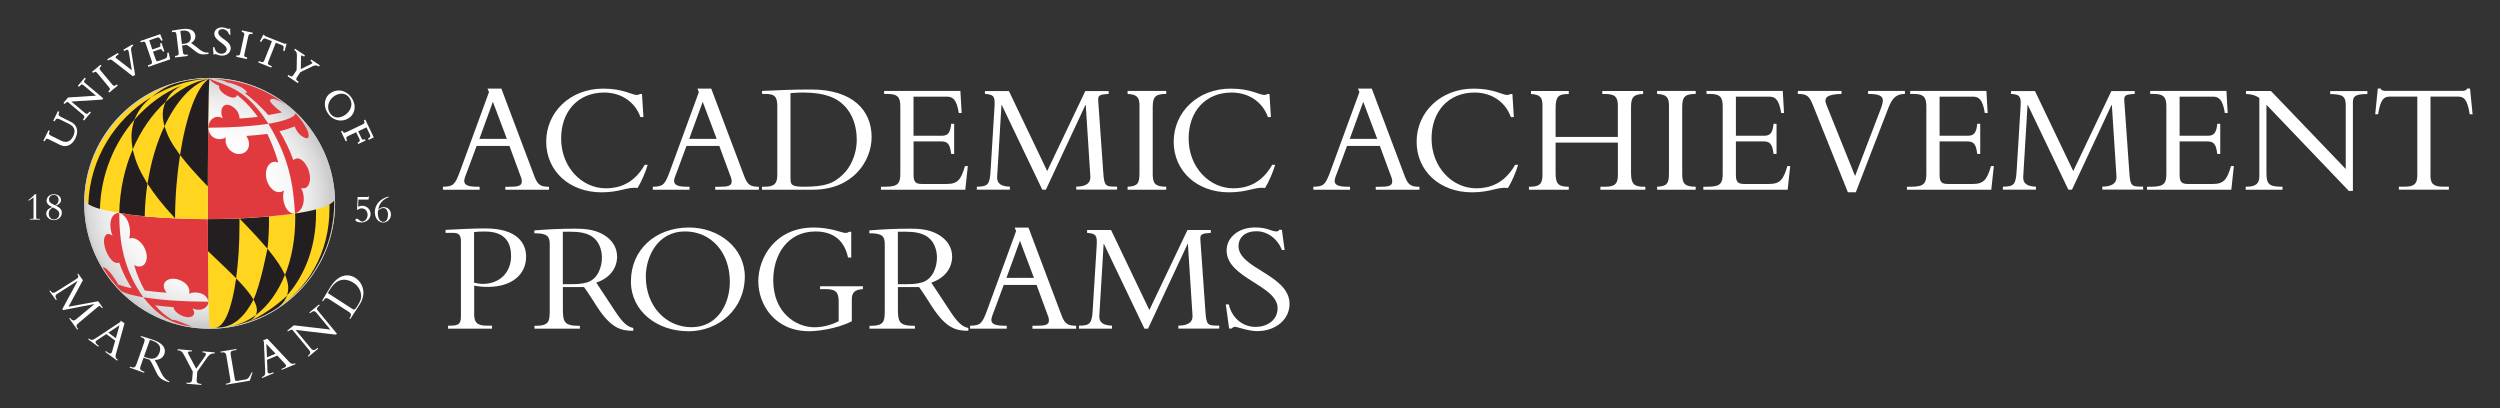 <?xml version="1.0" encoding="UTF-8"?>
<svg xmlns="http://www.w3.org/2000/svg" xmlns:xlink="http://www.w3.org/1999/xlink" viewBox="0 0 517.34 84.5">
  <rect x="0" y="0" width="517.34" height="84.5" fill="#333333" stroke="none"/>
  <defs>
    <style>
      .cls-1 {
        isolation: isolate;
      }

      .cls-2 {
        fill: #ccc;
      }

      .cls-2, .cls-3, .cls-4, .cls-5, .cls-6, .cls-7, .cls-8, .cls-9 {
        stroke-width: 0px;
      }

      .cls-3, .cls-5 {
        fill: #e03a3e;
      }

      .cls-3, .cls-10, .cls-9 {
        mix-blend-mode: multiply;
      }

      .cls-4 {
        fill: #fff;
      }

      .cls-6, .cls-8 {
        fill: #231f20;
      }

      .cls-7 {
        fill: url(#radial-gradient);
      }

      .cls-8 {
        stroke: #231f20;
        stroke-linecap: round;
        stroke-linejoin: round;
      }

      .cls-9 {
        fill: #ffd520;
      }
    </style>
    <radialGradient id="radial-gradient" cx="699.78" cy="593.12" fx="699.78" fy="593.12" r="29.13" gradientTransform="translate(-580.2 -486.36) scale(.89)" gradientUnits="userSpaceOnUse">
      <stop offset="0" stop-color="#fff"/>
      <stop offset=".51" stop-color="#fdfdfd"/>
      <stop offset=".7" stop-color="#f6f6f6"/>
      <stop offset=".83" stop-color="#eaeaea"/>
      <stop offset=".94" stop-color="#d9d9d9"/>
      <stop offset="1" stop-color="#ccc"/>
    </radialGradient>
  </defs>
  <g class="cls-1">
    <g id="Layer_1" data-name="Layer 1">
      <g>
        <path class="cls-4" d="M98.63,30.19l-1.91,5.16c-.23.62-.66,1.61-.66,2.07,0,.89.85,1.22,2.66,1.22h.53v.62h-7.59v-.62c2.14-.03,2.5-.39,3.55-3.25l5.98-16.33-.3-.72h2.86l6.87,18.24c.66,1.74,1.35,2.07,2.99,2.07v.62h-9.04v-.62h.85c1.87,0,2.56-.2,2.56-1.12,0-.53-.23-1.02-.36-1.35l-2.2-5.98h-6.8ZM101.99,21.08l-2.79,7.66h5.69l-2.89-7.66Z"/>
        <path class="cls-4" d="M132.52,24.21c-1.08-3.06-3.91-5.06-7.49-5.06-5.49,0-8.91,3.98-8.91,9.5,0,5.95,4.27,10.32,9.27,10.32,2.6,0,5.78-.89,8.02-4.86h.62c-.43,1.48-1.31,3.52-2.1,4.8-2.1-.3-3.55.89-7.43.89-6.67,0-11.47-4.4-11.47-10.48s4.93-10.98,11.8-10.98c4.14,0,5.92,1.31,6.94,1.31.36,0,.53-.1.59-.2h.49l.3,4.77h-.62Z"/>
        <path class="cls-4" d="M142.06,30.19l-1.91,5.16c-.23.62-.66,1.61-.66,2.07,0,.89.85,1.22,2.66,1.22h.53v.62h-7.59v-.62c2.14-.03,2.5-.39,3.55-3.25l5.98-16.33-.3-.72h2.86l6.87,18.24c.66,1.74,1.35,2.07,2.99,2.07v.62h-9.04v-.62h.85c1.87,0,2.56-.2,2.56-1.12,0-.53-.23-1.02-.36-1.35l-2.2-5.98h-6.8ZM145.41,21.08l-2.79,7.66h5.69l-2.89-7.66Z"/>
        <path class="cls-4" d="M160.86,22.1c0-2.14-.56-2.66-2.5-2.66h-.66v-.62c1.22-.07,2.83-.13,4.63-.2,1.81-.07,3.81-.1,5.52-.1,8.68,0,12.52,4.4,12.52,9.83,0,4.96-3.85,10.91-12.16,10.91h-10.52v-.62h.56c1.77,0,2.6-.49,2.6-2.4v-14.13ZM163.59,36.83c0,1.35.1,1.81,2.69,1.81,4.4,0,6.25-.62,8.28-2.66,1.22-1.18,2.73-3.71,2.73-7.1,0-2.43-.69-5.13-2.63-7.07-1.51-1.51-3.85-2.66-8.45-2.66-1.35,0-2.24.1-2.63.13v17.55Z"/>
        <path class="cls-4" d="M197.45,31.86h-.62c-.26-2.33-.89-2.6-2.23-2.6h-5.55v7c0,1.51.56,1.81,1.77,1.81h5.06c2.3,0,2.99-.89,3.81-3.71h.59l-.53,4.9h-17.45v-.62h.92c2.63,0,3.09-.72,3.09-2.7v-13.87c0-1.84-.43-2.63-2.63-2.63h-.72v-.62h15.78l.26,4.57h-.59c-.43-2.79-1.25-3.39-2.43-3.39h-6.94v8.09h5.88c1.18,0,1.74-.56,1.91-2.47h.62v6.25Z"/>
        <path class="cls-4" d="M215.69,39.26l-8.38-17.52h-.07l-.89,14.79c-.1,1.68,1.15,2.04,2.63,2.1v.62h-6.84v-.62c2.4,0,2.7-.53,2.86-3.52l.79-12.79c.13-2.17.07-2.76-1.97-2.89v-.59h4.96l7.92,16.56,7.89-16.56h4.83v.59c-1.61.13-2.23.16-2.17,1.28l1.05,14.89c.2,3.02.46,3.02,2.86,3.02v.62h-8.45v-.62c1.54,0,3.06-.43,2.92-2.17l-.95-14.72h-.07l-8.18,17.52h-.76Z"/>
        <path class="cls-4" d="M241.33,39.26h-7.99v-.62c2.04-.1,2.46-.62,2.46-2.83v-14c0-1.77-.62-2.27-2.46-2.37v-.62h7.99v.62c-2.07,0-2.79.46-2.79,2.66v13.94c0,1.94.53,2.6,2.79,2.6v.62Z"/>
        <path class="cls-4" d="M262.37,24.21c-1.08-3.06-3.91-5.06-7.49-5.06-5.49,0-8.91,3.98-8.91,9.5,0,5.95,4.27,10.32,9.27,10.32,2.6,0,5.78-.89,8.02-4.86h.62c-.43,1.48-1.31,3.52-2.1,4.8-2.1-.3-3.55.89-7.43.89-6.67,0-11.47-4.4-11.47-10.48s4.93-10.98,11.8-10.98c4.14,0,5.92,1.31,6.94,1.31.36,0,.53-.1.59-.2h.49l.3,4.77h-.62Z"/>
        <path class="cls-4" d="M278.75,30.19l-1.91,5.16c-.23.62-.66,1.61-.66,2.07,0,.89.85,1.22,2.66,1.22h.53v.62h-7.59v-.62c2.14-.03,2.5-.39,3.55-3.25l5.98-16.33-.3-.72h2.86l6.87,18.24c.66,1.74,1.35,2.07,2.99,2.07v.62h-9.04v-.62h.85c1.87,0,2.56-.2,2.56-1.12,0-.53-.23-1.02-.36-1.35l-2.2-5.98h-6.8ZM282.1,21.08l-2.79,7.66h5.69l-2.89-7.66Z"/>
        <path class="cls-4" d="M312.64,24.21c-1.08-3.06-3.91-5.06-7.49-5.06-5.49,0-8.91,3.98-8.91,9.5,0,5.95,4.27,10.32,9.27,10.32,2.6,0,5.78-.89,8.02-4.86h.62c-.43,1.48-1.31,3.52-2.1,4.8-2.1-.3-3.55.89-7.43.89-6.67,0-11.47-4.4-11.47-10.48s4.93-10.98,11.8-10.98c4.14,0,5.92,1.31,6.94,1.31.36,0,.53-.1.59-.2h.49l.3,4.77h-.62Z"/>
        <path class="cls-4" d="M321.91,29.5v6.25c0,2.14.43,2.89,2.63,2.89h.1v.62h-8.25v-.62h.2c1.94,0,2.6-.53,2.6-2.4v-14.46c0-1.71-.56-2.2-2.37-2.33v-.62h7.82v.62c-2.33,0-2.73.62-2.73,3.16v5.72h12.88v-6.48c0-1.74-.56-2.4-2.6-2.4h-.62v-.62h8.45v.62c-1.97.07-2.5.66-2.5,2.69v13.64c0,2.33.66,2.86,2.63,2.86h.33v.62h-9.3v-.62h1.02c2.14,0,2.6-.76,2.6-2.46v-6.67h-12.88Z"/>
        <path class="cls-4" d="M350.9,39.26h-7.99v-.62c2.04-.1,2.46-.62,2.46-2.83v-14c0-1.77-.62-2.27-2.46-2.37v-.62h7.99v.62c-2.07,0-2.79.46-2.79,2.66v13.94c0,1.94.53,2.6,2.79,2.6v.62Z"/>
        <path class="cls-4" d="M367.63,31.86h-.62c-.26-2.33-.89-2.6-2.24-2.6h-5.55v7c0,1.51.56,1.81,1.78,1.81h5.06c2.3,0,2.99-.89,3.81-3.71h.59l-.53,4.9h-17.45v-.62h.92c2.63,0,3.09-.72,3.09-2.7v-13.87c0-1.84-.43-2.63-2.63-2.63h-.72v-.62h15.78l.26,4.57h-.59c-.43-2.79-1.25-3.39-2.43-3.39h-6.94v8.09h5.88c1.18,0,1.74-.56,1.91-2.47h.62v6.25Z"/>
        <path class="cls-4" d="M382.39,39.78l-7.13-17.78c-.82-2.07-1.22-2.56-3.22-2.56v-.62h9.04v.62c-3.02.07-3.75.76-3.12,2.27l5.92,14.72,5.19-13.57c.36-.92.56-1.58.56-2.04,0-.99-.82-1.38-3.06-1.38v-.62h7.62v.62c-1.71,0-2.6.79-3.39,2.83l-6.77,17.52h-1.64Z"/>
        <path class="cls-4" d="M409.78,31.86h-.62c-.26-2.33-.89-2.6-2.24-2.6h-5.55v7c0,1.51.56,1.81,1.77,1.81h5.06c2.3,0,2.99-.89,3.81-3.71h.59l-.53,4.9h-17.45v-.62h.92c2.63,0,3.09-.72,3.09-2.7v-13.87c0-1.84-.43-2.63-2.63-2.63h-.72v-.62h15.78l.26,4.57h-.59c-.43-2.79-1.25-3.39-2.43-3.39h-6.93v8.09h5.88c1.18,0,1.74-.56,1.91-2.47h.62v6.25Z"/>
        <path class="cls-4" d="M428.02,39.26l-8.38-17.52h-.07l-.89,14.79c-.1,1.68,1.15,2.04,2.63,2.1v.62h-6.84v-.62c2.4,0,2.69-.53,2.86-3.52l.79-12.79c.13-2.17.07-2.76-1.97-2.89v-.59h4.96l7.92,16.56,7.89-16.56h4.83v.59c-1.61.13-2.23.16-2.17,1.28l1.05,14.89c.2,3.02.46,3.02,2.86,3.02v.62h-8.45v-.62c1.54,0,3.06-.43,2.93-2.17l-.95-14.72h-.07l-8.18,17.52h-.76Z"/>
        <path class="cls-4" d="M459.45,31.86h-.62c-.26-2.33-.89-2.6-2.24-2.6h-5.55v7c0,1.51.56,1.81,1.77,1.81h5.06c2.3,0,2.99-.89,3.81-3.71h.59l-.53,4.9h-17.45v-.62h.92c2.63,0,3.09-.72,3.09-2.7v-13.87c0-1.84-.43-2.63-2.63-2.63h-.72v-.62h15.78l.26,4.57h-.59c-.43-2.79-1.25-3.39-2.43-3.39h-6.93v8.09h5.88c1.18,0,1.74-.56,1.91-2.47h.62v6.25Z"/>
        <path class="cls-4" d="M486.04,39.49l-17.03-17.81v14.1c0,2.37.53,2.86,3.32,2.86v.62h-7.62v-.62h.13c2.04,0,2.7-.69,2.7-2.2v-16.17c-.76-.53-1.61-.79-2.76-.82v-.62h5.16l15.48,16.14v-13.08c0-2-.59-2.37-3.22-2.43v-.62h7.69v.62c-2.46,0-2.99.43-2.99,1.71v18.34h-.85Z"/>
        <path class="cls-4" d="M502.94,36.23c0,1.77.59,2.4,2.6,2.4h1.22v.62h-10.35v-.62h1.22c2,0,2.6-.62,2.6-2.4v-16.24h-5.72c-1.32,0-1.91.76-2.4,3.65h-.59l.53-5.32h.62c.03.2.16.33.36.39.2.07.43.1.66.1h15.81c.46,0,.95-.1,1.02-.49h.62l.53,5.32h-.59c-.49-2.89-1.08-3.65-2.4-3.65h-5.72v16.24Z"/>
        <path class="cls-4" d="M98.11,64.86c0,1.84.56,2.53,2.63,2.53h1.08v.62h-9.1v-.62h.46c1.71,0,2.2-.36,2.2-1.91v-15.55c0-1.22-.39-1.74-1.54-1.74h-1.64v-.62c.92-.03,2.53-.13,4.14-.2,1.61-.07,3.19-.1,4.08-.1,6.87,0,8.45,3.29,8.45,5.82,0,3.85-3.09,6.28-7.95,6.28-.99,0-1.81-.07-2.79-.26v5.75ZM98.11,58.49c.43.1,1.15.26,1.77.26,3.58,0,5.88-2.43,5.88-5.75,0-2.56-1.02-5.09-5.39-5.09-.76,0-1.48,0-2.27.13v10.45Z"/>
        <path class="cls-4" d="M131.04,68.45c-2.43,0-4.54-.43-7.46-4.93-.43-.66-2.27-3.58-2.73-4.11h-4.37v4.4c0,2.86.23,3.62,3.52,3.62v.59h-9.4v-.59c3.16,0,3.16-.85,3.16-3.68v-13.21c0-1.64-.49-2.27-3.19-2.27v-.59c2.76-.23,5.55-.36,8.35-.36,2.6,0,4.08.3,5.49.99,1.35.66,3.29,2.14,3.29,4.86,0,.89-.3,3.94-4.31,5.32l4.01,6.08c1.51,2.3,2.56,3.12,3.65,3.29v.59ZM116.48,58.81h1.31c1.45,0,2.5-.03,3.65-.36,2.27-.66,3.12-3.19,3.12-5.16,0-1.31-.43-3.62-2.63-4.67-1.58-.76-3.65-.69-5.46-.66v10.85Z"/>
        <path class="cls-4" d="M142.42,68.54c-6.44,0-11.86-4.14-11.86-10.29,0-6.54,5.03-11.17,12.03-11.17,6.21,0,11.54,4.24,11.54,10.16,0,6.64-5.32,11.31-11.7,11.31ZM141.73,47.9c-5.78,0-8.09,5.39-8.09,9.33,0,6.15,4.17,10.48,9.47,10.48s7.92-4.73,7.92-9.4c0-6.11-3.88-10.42-9.3-10.42Z"/>
        <path class="cls-4" d="M176.28,66.47c-3.25,1.68-7.43,2.07-8.81,2.07-7.2,0-10.55-5.55-10.55-10.35s3.45-11.11,11.47-11.11c3.52,0,5.85,1.12,6.54,1.12.3,0,.56-.07.76-.23h.46v5.32h-.66c-.89-4.11-3.68-5.39-6.74-5.39-5.78,0-8.74,4.8-8.74,10.09,0,6.74,4.73,9.73,8.51,9.73,1.51,0,3.19-.33,5.03-1.25v-4.14c0-1.87-.66-2.5-2.63-2.5h-1.22v-.59h8.87v.59c-1.64.1-2.3.66-2.3,2.07v4.57Z"/>
        <path class="cls-4" d="M200.37,68.45c-2.43,0-4.54-.43-7.46-4.93-.43-.66-2.27-3.58-2.73-4.11h-4.37v4.4c0,2.86.23,3.62,3.52,3.62v.59h-9.4v-.59c3.16,0,3.16-.85,3.16-3.68v-13.21c0-1.64-.49-2.27-3.19-2.27v-.59c2.76-.23,5.55-.36,8.35-.36,2.6,0,4.08.3,5.49.99,1.35.66,3.29,2.14,3.29,4.86,0,.89-.3,3.94-4.31,5.32l4.01,6.08c1.51,2.3,2.56,3.12,3.65,3.29v.59ZM185.81,58.81h1.31c1.45,0,2.5-.03,3.65-.36,2.27-.66,3.12-3.19,3.12-5.16,0-1.31-.43-3.62-2.63-4.67-1.58-.76-3.65-.69-5.46-.66v10.85Z"/>
        <path class="cls-4" d="M207.71,58.95l-1.91,5.16c-.23.62-.66,1.61-.66,2.07,0,.89.85,1.22,2.66,1.22h.53v.62h-7.59v-.62c2.14-.03,2.5-.39,3.55-3.25l5.98-16.33-.3-.72h2.86l6.87,18.24c.66,1.74,1.35,2.07,2.99,2.07v.62h-9.04v-.62h.85c1.87,0,2.56-.2,2.56-1.12,0-.53-.23-1.02-.36-1.35l-2.2-5.98h-6.8ZM211.06,49.84l-2.79,7.66h5.69l-2.89-7.66Z"/>
        <path class="cls-4" d="M236.83,68.02l-8.38-17.52h-.07l-.89,14.79c-.1,1.68,1.15,2.04,2.63,2.1v.62h-6.84v-.62c2.4,0,2.7-.53,2.86-3.52l.79-12.79c.13-2.17.07-2.76-1.97-2.89v-.59h4.96l7.92,16.56,7.89-16.56h4.83v.59c-1.61.13-2.23.16-2.17,1.28l1.05,14.89c.2,3.02.46,3.02,2.86,3.02v.62h-8.45v-.62c1.54,0,3.06-.43,2.92-2.17l-.95-14.72h-.07l-8.18,17.52h-.76Z"/>
        <path class="cls-4" d="M254.29,63.02c.69,2.93,2.99,4.63,5.55,4.63,2.2,0,4.54-1.28,4.54-3.88,0-4.73-10.55-6.18-10.55-11.93,0-2.73,2.5-4.77,5.85-4.77,2.76,0,3.32.82,4.47.82.26,0,.39-.07.59-.33h.53l.56,4.17h-.56c-.92-2.37-3.02-3.88-5.29-3.88s-3.68,1.25-3.68,3.09c0,4.67,10.55,5.92,10.55,11.96,0,3.22-2.86,5.62-6.71,5.62-1.81,0-4.11-.89-4.57-.89-.3,0-.53.16-.66.36h-.56l-.69-5h.62Z"/>
      </g>
      <g>
        <path class="cls-7" d="M43.38,68.03c-14.31,0-25.96-11.64-25.96-25.95s11.64-25.95,25.96-25.95,25.96,11.64,25.96,25.95-11.64,25.95-25.96,25.95Z"/>
        <path class="cls-2" d="M43.38,68.03c-14.31,0-25.96-11.64-25.96-25.95s11.64-25.95,25.96-25.95,25.96,11.64,25.96,25.95-11.64,25.95-25.96,25.95ZM43.38,16.47c-14.12,0-25.61,11.49-25.61,25.61s11.49,25.61,25.61,25.61,25.61-11.49,25.61-25.61-11.49-25.61-25.61-25.61Z"/>
        <path class="cls-9" d="M69.15,41.5c0,.11-.46.5-.95.8-.01,0-.02.01-.04.02-.66.36-1.61.7-2.78,1.01-1.2.32-2.69.6-4.32.85-1.64.25-3.45.44-5.42.61,0,0,0,0,0,0-2.51.22-4.09.32-6.09.42-2.13.09-4.33.13-6.57.13,0,.28,0,.57,0,.85,0,2.01,0,3.93.02,5.74q.05,9.9.36,15.91c14.24,0,25.78-11.54,25.78-25.78,0,0,0-.37,0-.57Z"/>
        <g>
          <path class="cls-6" d="M42.99,46.2c0,2.01,0,3.93.02,5.74q4.13,3.92,5.85,5.64c.46-3.27.71-7.18.7-11.51,0-.28,0-.57,0-.85-2.61.1-4.33.13-6.57.13,0,.28,0,.57,0,.85Z"/>
          <path class="cls-6" d="M52.46,61.99c-.9-1.47-1.72-2.43-3.59-4.39-.88,6.28-2.44,10.14-4.37,10.22.16,0,.41-.02.58-.03.21-.01.46-.04.66-.05,2.67-.24,4.96-2.28,6.72-5.75Z"/>
          <path class="cls-6" d="M55.34,51.46s-1.49,7.74-2.89,10.52c.81,1.56.84,2.18.52,3.2,2.5-1.9,4.57-4.76,5.99-8.31-.91-1.86-1.53-2.84-3.62-5.41Z"/>
          <path class="cls-6" d="M47.96,67.45c.56-.1.53-.11,1.57-.34l.62-.18c1.9-.59,2.24-.89,2.83-1.77-1.7,1.28-3.52,2.06-5.55,2.38l.53-.09Z"/>
          <path class="cls-6" d="M59.42,61.13c3.72-4.21,5.99-10.16,5.98-16.94,0-.29,0-.57-.01-.85-1.2.32-2.69.6-4.32.85.02.29.03.58.03.86,0,4.41-.74,8.42-2.11,11.81.77,1.97.78,2.79.43,4.27Z"/>
          <path class="cls-6" d="M55.66,44.8c-2.51.22-4.09.32-6.09.42,3.54,3.67,4.28,4.53,5.78,6.25.21-1.82.32-3.76.32-5.78,0-.29,0-.6,0-.88Z"/>
        </g>
        <path class="cls-6" d="M37.72,17.63c1.44-.58,2.82-1.18,5.6-1.34h0c-1.88.17-3.85.7-5.6,1.34"/>
        <g class="cls-10">
          <path class="cls-5" d="M60.64,44.18c-1.34-.18-2.47-2.45-1.88-4.76-1.89,1.3-4.01-1.38-3.7-3.86.16-1.31,1.03-2.48,2.53-1.94-.61-2.1-1.38-4.08-2.27-5.91-1.33.17-2.79.31-4.35.42,1.38,2.08.03,4.02-1.9,3.71-1.39-.22-2.7-1.69-2.33-3.43-1.13.78-3.45.47-3.67-2-.06,5.24-.09,11.95-.08,18.92,6.85.07,14.88-.66,18.08-1.16,0,0,0,.01,0,0-.13.01-.3.01-.43,0Z"/>
        </g>
        <g class="cls-10">
          <path class="cls-5" d="M26.72,49.36c1.92-.74,4.33,2.57,3.48,4.79-.39,1.02-1.4,1.3-2.45.69.57,1.93,1.31,3.7,2.2,5.27,1.35.19,2.88.35,4.54.47-1.34-1.65-.26-2.99,1.52-2.9,1.53.08,3.56,1.35,3.13,3.09,1.38-.62,3.71-.11,3.99,1.68-.07-3.87-.11-9.54-.12-16.24,0-.29,0-.56,0-.85-2.18,0-4.38-.08-6.58-.17-4.66-.19-7.83-.46-11.73-1.13,0,.01,0-.01,0,0,2,.68,2.55,3.65,2.03,5.3Z"/>
        </g>
        <path class="cls-3" d="M55.59,25.6h0s.01,0,.01,0h0s.01,0,.01,0c.25-.04.49-.08.71-.12,1.48-.27,4.82-1.07,4.82-2.05,0,0,1.31,1.32,2.28,3.14.12.2.19.38.29.67.12.32.19.7.17.88-.04.56-.4.57-.77.4-.04-.01-.08-.03-.12-.05-1.33-.6-1.76-1.81-2.02-2.31-.67.21-1.79.7-2.71.88-.11.02-.3.07-.42.09,1.09,1.8,2.13,3.94,2.88,6.02,1.3-1.33,3.33,1.14,3.43,3.53.06,1.4-.57,2.65-1.86,2.2,1.03,1.9.7,4.69-1.25,5.3-.32-6.25-1.38-11.81-5.51-18.57h0"/>
        <path class="cls-3" d="M55.56,25.62h0c-3.28-5.01-5.88-6.84-9.21-8.15-.66-.26-2.92-1.15-3.03-1.18v.02h.01c.59.86,1.76,1.37,2.02,1.44-.07.31-.02.93,1.07,1.72.17.12.33.22.49.3,1.68.88,2.05.19,2.12-.08,0,0,.02-.01.03-.02.51.38,1.51,1.18,2.61,2.42.63.76,1.23,1.42,1.68,2.09-1.03.13-2.41.25-3.77.35-.08-1.64-1.26-2.46-2.01-2.74-1.63-.61-2.17,1.31-1.46,2.67-1.29-.7-2.82-.08-3.04,1.97,5.11-.03,8.61-.26,12.49-.81h0,0"/>
        <path class="cls-3" d="M55.89,20.95s-.03-.11-.01-.18c.02-.07.07-.12.07-.12,0,0,.03-.07.13-.12.26-.15,1.04-.23,3.2,1.26-4.47-3.52-9.28-4.96-13.37-5.36-.58-.07-1.65-.11-1.65-.11,1.3.12,2.18.46,2.39.53.17.06.3.15.38.22,0,0,.01,0,.01,0,.26.03.55.08.92.19.4.12,1.06.36,1.66.64.59.28,1.47.91,1.48,1.26-.14.08-.18.11-.58,0,1.53,1.09,3.71,3.14,5.01,4.64.89-.17,2.21-.36,2.82-.56-.04.04-2.02-1.44-2.46-2.28Z"/>
        <path class="cls-3" d="M29.67,61.53c-2.21-.4-3.48-.73-4.33-1.17-.14-.07-.19-.07-.22-.08-.02,0-1.26-1.27-2.35-2.69-.79-1.03-1.46-2.19-1.53-2.3,0,.01.18,0,.28.04,1.16.38,2.97,3.55,2.99,3.58.72.27,1.65.52,2.77.75-1.06-1.59-1.94-3.39-2.63-5.34-1.61.81-3.66-3.44-3.01-5.23.13-.37.56-1.13,1.65-.3-.82-1.89-.6-4.73,1.38-4.73.04,6.27.9,11.67,4.99,17.47"/>
        <path class="cls-3" d="M43.08,62.81c-.22.89-1.47,1.75-3.25,1.02.83,1.09.11,2.04-1.35,1.77-1.13-.21-2.48-1.12-2.58-2.03-1.4-.11-2.68-.24-3.82-.4,1.08,1.26,2.29,2.28,3.59,3.05.16-.06.4-.05,1.17.22.99.35,1.93.81,2.92,1.16,0,0-.21-.03-.21-.03-.75-.12-.93-.16-1.35-.24-1.9-.37-5.21-1.46-8.53-5.81h0,0c4,.62,7.9.88,13.45.92-.01.11-.02.26-.04.36"/>
        <path class="cls-9" d="M43.32,16.29c-13.83,0-25.46,11.28-25.73,25.29v.02s.15.3.69.64h0s0,0,0,0c.54.34,1.35.7,2.41.98,1.31.34,2.69.61,3.97.83h.03c3.9.67,7.07.94,11.73,1.13,2.19.09,4.4.17,6.58.17,0-1.32,0-8.8.05-16.03,0-.93.02-1.91.03-2.89.06-4.71.16-9.51.25-10.14h0Z"/>
        <path class="cls-6" d="M55.68,64.74c-1.46.82-1.74.84-3.7,1.65-.54.22-1.05.35-1.61.51,3.48-.94,8.23-4.83,9.07-5.78-.42.94-.74,1.56-1.77,2.39-.28.23-1.51.97-1.99,1.23Z"/>
        <path class="cls-6" d="M20.69,43.22c-1.07-.26-1.86-.63-2.41-.98.29-9.33,5.47-17.6,13.02-22.14-1.78,1.58-2.58,2.53-3.48,4.67-4.24,4.87-6.94,11.41-7.14,18.44"/>
        <path class="cls-6" d="M31.33,20.09c1.89-1.36,2.97-2.36,5.97-3.08,2.1-.5,3.94-.72,6.03-.73h0c-4.35.19-8.43,1.67-11.99,3.8"/>
        <path class="cls-6" d="M29.95,44.76c-1.88-.18-3.67-.43-5.27-.71.1-4.67,1.08-9.16,2.78-13.12.65,2.61,1.21,4.01,3.05,7.1-.33,2.18-.52,4.44-.56,6.74"/>
        <path class="cls-6" d="M43.08,26.42c-.03,2.84-.05,5.76-.06,8.01-.02,2.23-.02,3.85-.02,4.16-2.54-2.66-3.89-4.15-5.75-6.51,1.25-8.02,3.5-14.35,6.07-15.8h0c-.09.76-.19,5.31-.25,10.14Z"/>
        <path class="cls-6" d="M34.03,26.12c-1.62,3.42-2.83,7.51-3.5,11.91,1.58,2.34,2.55,3.71,5.69,7.15.03-4.61.41-9.08,1.04-13.1-1.89-2.57-2.49-3.79-3.23-5.95Z"/>
        <path class="cls-8" d="M68.17,42.32c0,.28.01.57.01.85.01,9.11-4.43,16.7-11.4,20.89l-.18.14c3.27-2.01,7.41-5.41,10.04-11.03,2.82-5.55,2.51-11.67,2.51-11.67-.14.25-.55.57-.98.82Z"/>
        <path class="cls-6" d="M37.72,17.63c-3.76,1.47-7.15,4-9.89,7.14-.75,2.35-.75,3.65-.37,6.16,1.67-3.91,4.01-7.29,6.77-9.82.85-1.48,1.38-2.36,3.49-3.48Z"/>
        <path class="cls-6" d="M34.02,26.14c-.47-2.1-.5-3.18.2-5.01,2.69-2.48,5.8-4.32,9.1-4.84-3.62.97-6.9,4.77-9.3,9.85"/>
      </g>
      <g>
        <g>
          <path class="cls-4" d="M14.69,25.23l-2.11-1.05c-.48-.24-.56-.49-.33-.97l.03-.07-.29-.14-.98,1.98.28.14.04-.06c.21-.38.35-.51.54-.51.14,0,.33.07.66.22l1.83.91c1.35.67,1.17,1.74.78,2.53-.38.76-.91,1.15-1.56,1.15-.29,0-.6-.08-.92-.24l-2.18-1.08c-.39-.19-.44-.37-.23-.8l.07-.14-.28-.14-1.07,2.15.28.14.03-.07c.18-.36.29-.47.45-.47.09,0,.21.04.37.12l2.29,1.14c.35.17.7.26,1.04.26.88,0,1.65-.56,2.16-1.58.87-1.76.11-2.92-.9-3.42Z"/>
          <path class="cls-4" d="M17.39,16.91c-.01-.12.09-.29.32-.57l.05-.06-.24-.2-1.41,1.68.24.21.05-.06c.28-.32.43-.43.57-.43.1,0,.21.06.37.2l2.52,2.12-5.78.37-.95,1.13.24.21.05-.05c.18-.2.36-.32.57-.39l3.26,2.75c.25.21.32.41-.02.82l-.07.09.24.21,1.41-1.67-.24-.2-.05.06c-.27.32-.42.43-.57.43h0c-.12,0-.26-.07-.47-.26l-2.72-2.29,6.39-.4.22-.26-3.79-3.19c-.1-.08-.14-.15-.15-.22Z"/>
          <path class="cls-4" d="M24.11,17.51c-.21.17-.36.25-.48.25s-.25-.09-.43-.3l-2.37-2.85c-.35-.42-.28-.59.11-.92l.06-.05-.2-.24-1.75,1.45.2.24.06-.04c.18-.14.32-.2.42-.2.12,0,.23.08.38.25l2.38,2.87c.35.42.35.56-.02.89l-.05.05.2.24,1.75-1.45-.2-.24-.06.05Z"/>
          <path class="cls-4" d="M27.5,9.5l.07-.04-.16-.27-1.88,1.1.16.28.07-.04c.28-.16.46-.24.59-.24.09,0,.14.03.19.12.05.09.09.25.14.52l.6,3.62-3.19-2.47c-.12-.09-.18-.17-.17-.25,0-.14.2-.33.58-.56l.06-.04-.16-.27-2.21,1.29.16.27.07-.04c.19-.11.31-.16.42-.16.16,0,.31.1.58.31l4.07,3.15.47-.27-.81-4.99c-.09-.56,0-.82.36-1.03Z"/>
          <path class="cls-4" d="M34.62,10.94v.06c.04.79-.07,1.01-.58,1.19l-1.28.44c-.1.03-.17.05-.23.05-.11,0-.19-.05-.28-.3l-.59-1.69,1.33-.46c.11-.04.19-.06.25-.06.13,0,.26.08.45.47l.03.06.29-.1-.59-1.72-.29.1.02.07c.12.49.02.62-.22.7l-1.41.49-.65-1.89,1.67-.58c.06-.02.12-.03.17-.03.14,0,.34.07.64.64l.03.06.29-.1-.52-1.27-4.11,1.42.1.3.25-.09c.14-.05.26-.07.35-.07.21,0,.32.12.44.46l1.2,3.49c.09.26.1.4.05.51-.06.13-.23.23-.54.34l-.3.11.1.3,4.53-1.56-.33-1.42-.28.09Z"/>
          <path class="cls-4" d="M43.04,10.88c-.61.03-1.14-.17-1.77-.66l-.77-.61c-.38-.3-.67-.52-.98-.72.64-.32.98-.91.9-1.56-.12-1.01-1.09-1.51-2.6-1.33-.56.06-.74.09-1.1.15-.11.02-.23.04-.35.06-.29.05-.59.1-.73.12h-.07s.03.32.03.32l.27-.03c.07,0,.13-.01.18-.01.27,0,.41.08.47.56l.44,3.66c.07.55-.08.66-.54.72l-.22.03.04.31,2.61-.31-.04-.31-.27.03c-.08,0-.15.01-.2.01-.27,0-.43-.08-.49-.52l-.17-1.39c.11,0,.21-.01.37-.03.23-.03.36-.05.57-.09h0c.16.09.48.28.95.65l.64.51c.87.69,1.32.98,2.87.73h.07s-.03-.31-.03-.31h-.07ZM39.47,7.51c.05.43-.02.78-.22,1.03-.22.28-.6.46-1.14.52h-.12c-.12.03-.22.04-.35.05l-.32-2.71c.12-.03.22-.04.36-.05,1.11-.13,1.68.23,1.79,1.17Z"/>
          <path class="cls-4" d="M46.3,8.09c-.6-.44-1.17-.86-1.13-1.39.03-.44.42-.72.96-.67.58.05,1.07.47,1.26,1.08v.05s.3.03.3.03l-.07-1.27-.24-.02-.03.03c-.04.05-.06.05-.08.05h-.02c-.11,0-.19-.05-.3-.09-.17-.08-.41-.18-.87-.22-.93-.07-1.67.46-1.73,1.21-.07.84.68,1.4,1.4,1.93.62.46,1.2.9,1.16,1.45-.05.64-.67.91-1.2.86-.68-.05-1.2-.55-1.31-1.28v-.06s-.32-.02-.32-.02l.09,1.49.25.02.03-.03s.05-.06.12-.06h0s.14.04.24.08c.25.09.62.23.95.25.07,0,.13,0,.2,0h0c.98,0,1.72-.59,1.78-1.43.07-.9-.72-1.48-1.43-2Z"/>
          <path class="cls-4" d="M50,6.59l.07.02c.45.12.54.26.45.67l-.79,3.64c-.1.48-.21.56-.45.56-.07,0-.16,0-.26-.03h-.07s-.07.3-.07.3l2.22.48.07-.31-.07-.02c-.28-.06-.44-.14-.5-.24-.07-.1-.07-.25-.02-.5l.79-3.62c.1-.44.24-.52.46-.52.09,0,.19.01.33.04l.07.02.07-.31-2.23-.48-.06.31Z"/>
          <path class="cls-4" d="M59.02,9.04s-.01.02-.06.02c-.04,0-.09-.01-.15-.03l-3.91-1.55s-.09-.05-.13-.08c-.03-.02-.03-.04-.02-.06v-.06s-.26-.11-.26-.11l-.72,1.4.28.11.03-.05c.29-.49.49-.68.68-.68.05,0,.11.01.18.04l1.34.53-1.57,3.95c-.13.32-.25.39-.4.39-.1,0-.22-.03-.38-.09l-.37-.14-.12.29,2.7,1.07.11-.3-.37-.15c-.24-.09-.37-.19-.42-.3-.05-.1-.03-.24.05-.45l1.57-3.95,1.34.53c.26.11.35.28.19,1.05v.06s.27.11.27.11l.43-1.51-.28-.11-.03.05Z"/>
          <path class="cls-4" d="M64.24,12.6l.06.04c.23.16.34.28.34.37,0,.08-.11.17-.31.27l-2.08,1.01.04-2.45c0-.37.09-.37.13-.37.09,0,.24.07.45.21l.06.04.18-.26-2.06-1.38-.18.26.06.04c.43.3.53.48.51,1.28l-.06,2.86-.67,1.01c-.24.36-.44.38-.83.11l-.2-.14-.17.27,2.12,1.42.18-.26-.16-.11c-.21-.14-.32-.26-.34-.39-.02-.12.02-.25.14-.43l.71-1.07,2.56-1.23c.24-.11.42-.16.59-.16.19,0,.39.06.63.2l.06.03.18-.26-1.77-1.18-.18.27Z"/>
          <path class="cls-4" d="M72.67,20.11c-.68-.89-1.62-1.39-2.59-1.39-.64,0-1.27.22-1.82.64-1.27.97-1.39,2.81-.28,4.28.63.83,1.56,1.3,2.54,1.3h0c.66,0,1.3-.22,1.85-.64,1.24-.95,1.37-2.79.3-4.19ZM72.7,21.85c-.09.69-.5,1.35-1.16,1.85-.52.39-1.11.61-1.66.61-.6,0-1.12-.26-1.5-.76-.84-1.11-.55-2.65.68-3.59.48-.36,1.09-.58,1.64-.58.62,0,1.15.27,1.53.77.39.51.55,1.09.47,1.7Z"/>
          <path class="cls-4" d="M75.59,24.76l-.29.13.03.07c.23.49.08.61-.42.84l-3.09,1.48c-.28.13-.44.19-.56.19-.14,0-.24-.09-.39-.36l-.03-.06-.28.13.98,2.05.29-.13-.03-.07c-.13-.28-.17-.45-.13-.58.04-.11.14-.19.37-.3l1.66-.79.67,1.39c.15.31.15.52-.3.75l-.07.03.13.27,1.53-.73-.13-.26-.07.03c-.32.12-.51.07-.63-.18l-.71-1.49,1.72-.82.68,1.43c.2.43.13.65-.3.86l-.07.03.13.27,1.07-.51-1.75-3.67Z"/>
        </g>
        <path class="cls-4" d="M12.91,63.94l3.15-5.8v-.02s-4.26,2.71-4.26,2.71c-.48.31-.33.72-.05,1.14l-.17.13-1.37-1.88.18-.12c.48.66.68.64,1.54.08l3.68-2.33c.62-.4.77-.53.4-1.12l.16-.12.99,1.37-2.98,5.49,6.13-1.14.96,1.33-.16.12c-.36-.42-.49-.58-.79-.34l-3.89,3.26c-.79.66-.74.73-.26,1.39l-.17.13-1.69-2.33.17-.12c.31.43.73.76,1.18.37l3.86-3.2v-.02s-6.47,1.25-6.47,1.25l-.15-.21Z"/>
        <path class="cls-4" d="M23.98,69.99l-1.56-1.15,2.31-1.54-.75,2.68ZM23.84,70.5l-.6,2.09c-.03.12-.06.3-.17.44-.19.25-.42.17-.93-.21l-.23-.17-.13.17,2.48,1.82.12-.17c-.45-.33-.57-.56-.4-1.17l1.79-6.38-.78-.58-.06.26-4.93,3.27c-.86.57-1.04.6-1.62.18l-.13.17,2.08,1.53.13-.17-.14-.11c-.49-.36-.66-.62-.48-.87.09-.13.41-.31.6-.44l1.56-1.03,1.86,1.37Z"/>
        <path class="cls-4" d="M31.02,70.34c.2.05.33.09.53.16,1.62.58,1.8,1.49,1.45,2.47-.45,1.26-1.39,1.48-2.56,1.07-.24-.08-.4-.13-.65-.25l1.23-3.46ZM29.72,74c.17.07.3.13.53.21.28.1.46.15.72.23.19.26.45.69.75,1.32l.45.94c.61,1.27.94,1.84,2.81,2.41l.07-.19c-.79-.34-1.3-.96-1.7-1.8l-.54-1.13c-.32-.67-.53-1.08-.81-1.52.95.05,1.73-.42,2.01-1.21.38-1.08-.21-2.19-2.16-2.88-.68-.24-.9-.31-1.34-.44-.44-.13-1.1-.32-1.35-.41l-.07.2.23.08c.61.22.73.47.49,1.12l-1.57,4.43c-.25.7-.53.8-1.15.58l-.18-.06-.07.2,2.98,1.06.07-.2-.24-.09c-.59-.21-.79-.46-.56-1.09l.63-1.78Z"/>
        <path class="cls-4" d="M42.4,73.76c.41-.58.21-.79-.5-.85l.02-.21,2.52.22-.02.21c-.76-.01-1.11.27-1.47.76l-2.11,2.98-.14,1.67c-.05.59.14.84.82.9h.14s-.02.22-.02.22l-3.06-.26.02-.21.21.02c.69.06.92-.18.96-.73l.13-1.57-1.72-3.27c-.47-.9-.72-1.08-1.44-1.17l.02-.21,2.96.26-.02.21c-.87-.08-.94.14-.65.67l1.55,2.9,1.8-2.54Z"/>
        <path class="cls-4" d="M51.69,78.78l-4.93.83-.03-.21.36-.06c.51-.09.67-.29.57-.84l-.82-4.88c-.1-.58-.32-.8-1.01-.68l-.15.03-.04-.21,3.25-.55.04.21-.41.07c-.72.12-.89.23-.78.91l.86,5.08c.05.29.19.39.51.33l1.62-.27c.65-.11.81-.4,1.34-1.47l.2-.04-.58,1.75Z"/>
        <path class="cls-4" d="M57.03,73.19l-1.78.75-.13-2.77,1.91,2.02ZM57.39,73.58l1.48,1.59c.09.09.22.21.29.38.12.29-.07.44-.66.69l-.27.11.08.19,2.84-1.18-.08-.2c-.52.22-.78.2-1.21-.26l-4.55-4.82-.9.37.19.19.27,5.91c.04,1.04-.02,1.2-.69,1.49l.08.19,2.38-1-.08-.2-.17.07c-.57.23-.88.25-.99-.03-.06-.14-.06-.51-.06-.74l-.08-1.87,2.13-.89Z"/>
        <path class="cls-4" d="M69.49,69.25l-8.32-.98,3.06,3.7c.51.62.76.63,1.49.03l.13.16-2,1.65-.13-.16.03-.03c.53-.44.56-.77.23-1.16l-3.5-4.24c-.31.02-.6.14-.9.38l-.14-.16,1.35-1.12,7.56.88-2.83-3.43c-.43-.52-.67-.49-1.37.06l-.14-.16,2.02-1.67.14.16c-.65.54-.69.76-.41,1.1l3.97,4.81-.23.19Z"/>
        <path class="cls-4" d="M67.85,60.64c.06-.12.2-.39.45-.77.85-1.32,1.61-1.77,2.32-1.92.91-.2,1.81.1,2.51.55.97.62,1.41,1.52,1.52,2.09.21.96.05,1.6-.77,2.86-.48.74-.63.69-1.02.44l-5.02-3.24ZM72.2,64.55c.54.35.53.68.21,1.18l-.1.16.18.12,1.94-3c1.53-2.37.55-4.57-.87-5.49-1.55-1-3.52-.71-5.12,1.76-.32.49-.68,1.07-.99,1.6-.31.53-.59,1-.8,1.36l.18.12.12-.19c.36-.55.61-.62,1.22-.22l4.04,2.61Z"/>
        <path class="cls-4" d="M7.49,40.18v4.79c0,.25.05.32.31.32h.46v.15h-2.08v-.15h.45c.27,0,.31-.08.31-.32v-4.12c-.26.23-.73.54-1.03.68l-.07-.12c.48-.32,1.16-.94,1.36-1.22h.28Z"/>
        <path class="cls-4" d="M12.27,44.27c0,.65-.48,1.14-1.1,1.14s-1.09-.52-1.09-1.22c0-.54.28-.95.85-1.26.96.44,1.34.78,1.34,1.34ZM12.63,41.37c0-.66-.66-1.19-1.49-1.19s-1.5.61-1.5,1.34c0,.56.36.98,1.13,1.33-.81.32-1.2.77-1.2,1.35,0,.75.71,1.35,1.6,1.35s1.63-.66,1.63-1.52c0-.64-.37-1.07-1.24-1.46.72-.29,1.07-.68,1.07-1.2ZM12.13,41.36c0,.47-.23.85-.69,1.14-1.07-.45-1.31-.78-1.31-1.24,0-.52.44-.93,1.01-.93s.99.43.99,1.03Z"/>
        <path class="cls-4" d="M74,40.77h1.95c.15,0,.2-.03.24-.11h.16l-.09.64h-2.09l-.06,1.48c.25-.14.55-.2.89-.2.92,0,1.69.77,1.69,1.7,0,1-.83,1.76-1.94,1.76-.66,0-1.2-.23-1.2-.52,0-.14.12-.26.27-.26.45,0,.6.58,1.12.58.61,0,1.13-.64,1.13-1.39s-.52-1.33-1.23-1.33c-.3,0-.62.12-.87.33l-.08-.06.12-2.63Z"/>
        <path class="cls-4" d="M80.29,44.45c0,.94-.4,1.46-.97,1.46-.52,0-1.13-.46-1.13-1.85,0-.28.02-.4.04-.51.51-.41.88-.5,1.09-.5.56,0,.97.51.97,1.4ZM80.34,40.67c-1.73.49-2.77,1.7-2.77,3.23,0,1.27.71,2.15,1.73,2.15.88,0,1.61-.76,1.61-1.67,0-.84-.65-1.52-1.46-1.52-.41,0-.73.13-1.17.48.18-1.21.87-2.01,2.15-2.54l-.09-.12Z"/>
      </g>
    </g>
  </g>
</svg>